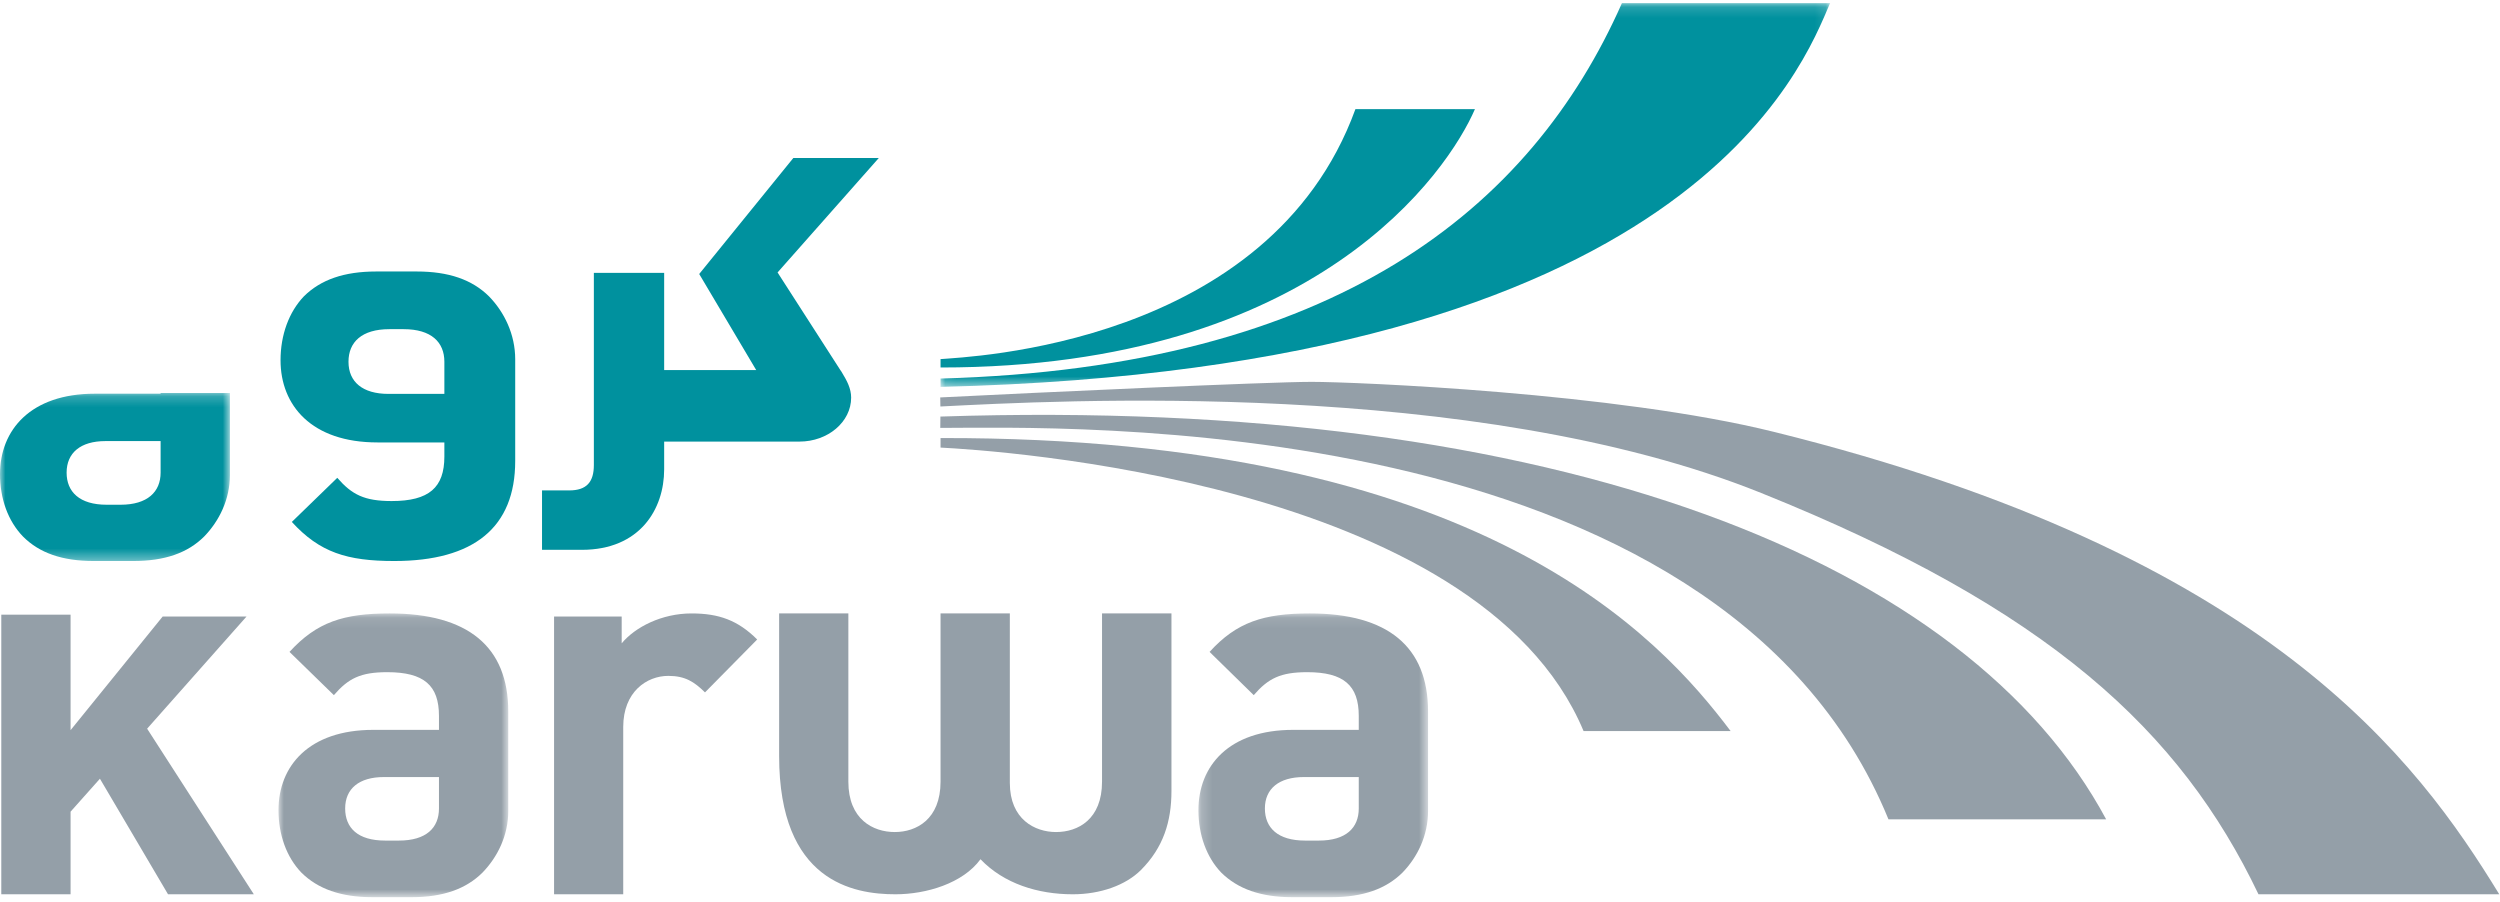 <?xml version="1.0" encoding="UTF-8"?>
<svg width="230px" height="83px" viewBox="0 0 230 83" version="1.1" xmlns="http://www.w3.org/2000/svg" xmlns:xlink="http://www.w3.org/1999/xlink">
    <!-- Generator: Sketch 53.2 (72643) - https://sketchapp.com -->
    <title>karwa_logo</title>
    <desc>Created with Sketch.</desc>
    <defs>
        <polygon id="path-1" points="0.001 0.097 21.14 0.097 21.14 26.203 0.001 26.203"></polygon>
        <polygon id="path-3" points="0.204 0.097 21.33 0.097 21.33 26.203 0.204 26.203"></polygon>
        <polygon id="path-5" points="0.061 0.143 81.898 0.143 81.898 35.446 0.061 35.446"></polygon>
        <polygon id="path-7" points="0 0.199 21.151 0.199 21.151 15.655 0 15.655"></polygon>
    </defs>
    <g id="Page-1" stroke="none" stroke-width="1" fill="none" fill-rule="evenodd">
        <g id="logos" transform="translate(-135, -188)">
            <g id="karwa_logo" transform="translate(135, 188)">
                <polygon id="Fill-1" fill="#949FA8" points="0.119 56.55 0.119 82.272 6.493 82.272 6.493 74.674 9.193 71.642 15.457 82.272 23.351 82.272 13.536 67.039 22.678 56.723 14.963 56.723 6.493 67.175 6.493 56.55"></polygon>
                <g id="Group-30" transform="translate(0, 0.148)">
                    <path d="M64.86,63.552 C63.872,62.582 63.044,62.033 61.482,62.033 C59.505,62.033 57.337,63.497 57.337,66.734 L57.337,82.127 L50.974,82.127 L50.974,56.572 L57.195,56.572 L57.195,59.037 C58.436,57.542 60.882,56.288 63.619,56.288 C66.139,56.288 67.887,56.918 69.66,58.685 L64.86,63.552 Z" id="Fill-2" fill="#949FA8"></path>
                    <path d="M71.68,56.286 L78.049,56.286 L78.049,71.767 C78.049,75.232 80.316,76.4 82.317,76.4 C84.307,76.4 86.53,75.232 86.53,71.767 L86.53,56.286 L92.905,56.286 L92.905,71.884 C92.905,75.232 95.209,76.4 97.155,76.4 C99.181,76.4 101.387,75.232 101.387,71.767 L101.387,56.286 L107.774,56.286 L107.774,72.619 C107.774,75.43 107.033,77.821 104.969,79.89 C103.561,81.298 101.232,82.126 98.693,82.126 C95.499,82.126 92.362,81.156 90.206,78.902 C88.587,81.119 85.221,82.126 82.379,82.126 C78.519,82.126 71.68,80.958 71.68,69.407 L71.68,56.286 Z" id="Fill-4" fill="#949FA8"></path>
                    <g id="Group-8" transform="translate(25.62, 56.19)">
                        <mask id="mask-2" fill="white">
                            <use xlink:href="#path-1"></use>
                        </mask>
                        <g id="Clip-7"></g>
                        <path d="M11.083,20.995 C13.591,20.995 14.765,19.828 14.765,18.042 L14.765,15.151 L9.699,15.151 C7.407,15.151 6.135,16.226 6.135,18.042 C6.135,19.828 7.297,20.995 9.81,20.995 L11.083,20.995 Z M21.14,18.271 C21.14,20.538 20.151,22.515 18.768,23.942 C17.26,25.437 15.16,26.203 12.263,26.203 L8.631,26.203 C5.74,26.203 3.615,25.437 2.108,23.942 C0.736,22.515 0.001,20.452 0.001,18.197 C0.001,14.132 2.799,10.809 8.729,10.809 L14.765,10.809 L14.765,9.524 C14.765,6.725 13.394,5.502 10.002,5.502 C7.543,5.502 6.425,6.077 5.097,7.615 L1.014,3.637 C3.522,0.894 5.974,0.097 10.231,0.097 C17.415,0.097 21.14,3.137 21.14,9.122 L21.14,18.271 Z" id="Fill-6" fill="#949FA8" mask="url(#mask-2)"></path>
                    </g>
                    <g id="Group-11" transform="translate(110.051, 56.19)">
                        <mask id="mask-4" fill="white">
                            <use xlink:href="#path-3"></use>
                        </mask>
                        <g id="Clip-10"></g>
                        <path d="M11.292,20.995 C13.775,20.995 14.955,19.828 14.955,18.042 L14.955,15.151 L9.902,15.151 C7.616,15.151 6.319,16.226 6.319,18.042 C6.319,19.828 7.517,20.995 10.007,20.995 L11.292,20.995 Z M21.33,18.271 C21.33,20.538 20.36,22.515 18.976,23.942 C17.463,25.437 15.35,26.203 12.447,26.203 L8.833,26.203 C5.93,26.203 3.823,25.437 2.304,23.942 C0.938,22.515 0.204,20.452 0.204,18.197 C0.204,14.132 2.996,10.809 8.926,10.809 L14.955,10.809 L14.955,9.524 C14.955,6.725 13.577,5.502 10.211,5.502 C7.752,5.502 6.622,6.077 5.294,7.615 L1.229,3.637 C3.725,0.894 6.202,0.097 10.452,0.097 C17.605,0.097 21.33,3.137 21.33,9.122 L21.33,18.271 Z" id="Fill-9" fill="#949FA8" mask="url(#mask-4)"></path>
                    </g>
                    <path d="M86.53,32.89 C88.939,32.679 116.767,31.697 124.699,9.892 L135.694,9.892 C133.267,15.513 121.172,33.662 86.53,33.662 L86.53,32.89 Z" id="Fill-12" fill="#00919E"></path>
                    <g id="Group-16" transform="translate(86.468, 0)">
                        <mask id="mask-6" fill="white">
                            <use xlink:href="#path-5"></use>
                        </mask>
                        <g id="Clip-15"></g>
                        <path d="M0.061,34.68 C36.458,33.667 54.39,19.033 62.748,0.143 L81.898,0.143 C79.464,5.752 69.339,33.784 0.061,35.446 L0.061,34.68 Z" id="Fill-14" fill="#00919E" mask="url(#mask-6)"></path>
                    </g>
                    <path d="M86.53,41.03 C91.15,41.265 136.028,44.008 145.689,67.111 L159.218,67.111 C152.744,58.537 136.337,40.048 86.53,40.153 L86.53,41.03 Z" id="Fill-17" fill="#949FA8"></path>
                    <path d="M86.505,39.219 C96.963,39.219 158.137,37.07 173.74,75.233 L193.767,75.233 C181.104,51.611 143.577,36.291 86.517,38.176 L86.505,39.219 Z" id="Fill-19" fill="#949FA8"></path>
                    <path d="M86.515,37.25 C96.899,36.725 135.568,34.556 162.026,45.206 C188.495,55.843 200.603,67.111 207.781,82.127 L229.932,82.127 C222.409,69.841 208.683,50.852 163.23,39.591 C148.677,35.971 124.61,34.983 120.669,34.983 C116.715,34.983 95.274,35.971 86.502,36.416 L86.515,37.25 Z" id="Fill-21" fill="#949FA8"></path>
                    <path d="M35.823,30.135 C33.272,30.135 32.061,31.334 32.061,33.131 C32.061,34.997 33.371,36.09 35.73,36.09 L40.882,36.09 L40.882,33.131 C40.882,31.334 39.684,30.135 37.133,30.135 L35.823,30.135 Z M47.399,32.902 L47.399,42.261 C47.399,48.383 43.588,51.465 36.268,51.465 C31.925,51.465 29.411,50.674 26.848,47.87 L31.029,43.812 C32.376,45.362 33.525,45.949 36.033,45.949 C39.48,45.949 40.882,44.701 40.882,41.853 L40.882,40.556 L34.723,40.556 C28.658,40.556 25.81,37.146 25.81,32.995 C25.81,30.673 26.576,28.566 27.953,27.12 C29.51,25.576 31.666,24.829 34.618,24.829 L38.337,24.829 C41.278,24.829 43.433,25.576 44.99,27.12 C46.398,28.566 47.399,30.611 47.399,32.902 L47.399,32.902 Z" id="Fill-23" fill="#00919E"></path>
                    <path d="M77.312,33.9 C77.287,33.863 71.536,24.918 71.536,24.918 L80.852,14.386 L72.988,14.386 L64.327,25.06 L69.572,33.9 L61.103,33.9 L61.103,24.955 L54.635,24.955 L54.635,42.628 C54.635,44.191 53.98,44.97 52.362,44.97 L49.866,44.97 L49.866,50.436 L53.535,50.436 C58.848,50.436 61.103,46.718 61.103,43.03 L61.103,40.478 L73.55,40.478 C76.169,40.478 78.306,38.668 78.306,36.432 C78.306,35.604 77.917,34.876 77.491,34.178 C77.435,34.079 77.386,33.992 77.312,33.9" id="Fill-25" fill="#00919E"></path>
                    <g id="Group-29" transform="translate(0, 35.81)">
                        <mask id="mask-8" fill="white">
                            <use xlink:href="#path-7"></use>
                        </mask>
                        <g id="Clip-28"></g>
                        <path d="M21.151,0.199 L14.776,0.199 L14.776,0.261 L8.735,0.261 C2.805,0.261 -2.91139241e-05,3.609 -2.91139241e-05,7.668 C-2.91139241e-05,9.923 0.735,11.973 2.113,13.4 C3.626,14.92 5.733,15.655 8.624,15.655 L12.262,15.655 C15.153,15.655 17.259,14.92 18.785,13.4 C20.169,11.973 21.151,9.99 21.151,7.754 L21.151,0.199 Z M14.776,4.622 L14.776,7.526 C14.776,9.292 13.571,10.478 11.088,10.478 L9.816,10.478 C7.314,10.478 6.128,9.292 6.128,7.526 C6.128,5.704 7.413,4.622 9.698,4.622 L14.776,4.622 Z" id="Fill-27" fill="#00919E" mask="url(#mask-8)"></path>
                    </g>
                </g>
            </g>
        </g>
    </g>
</svg>